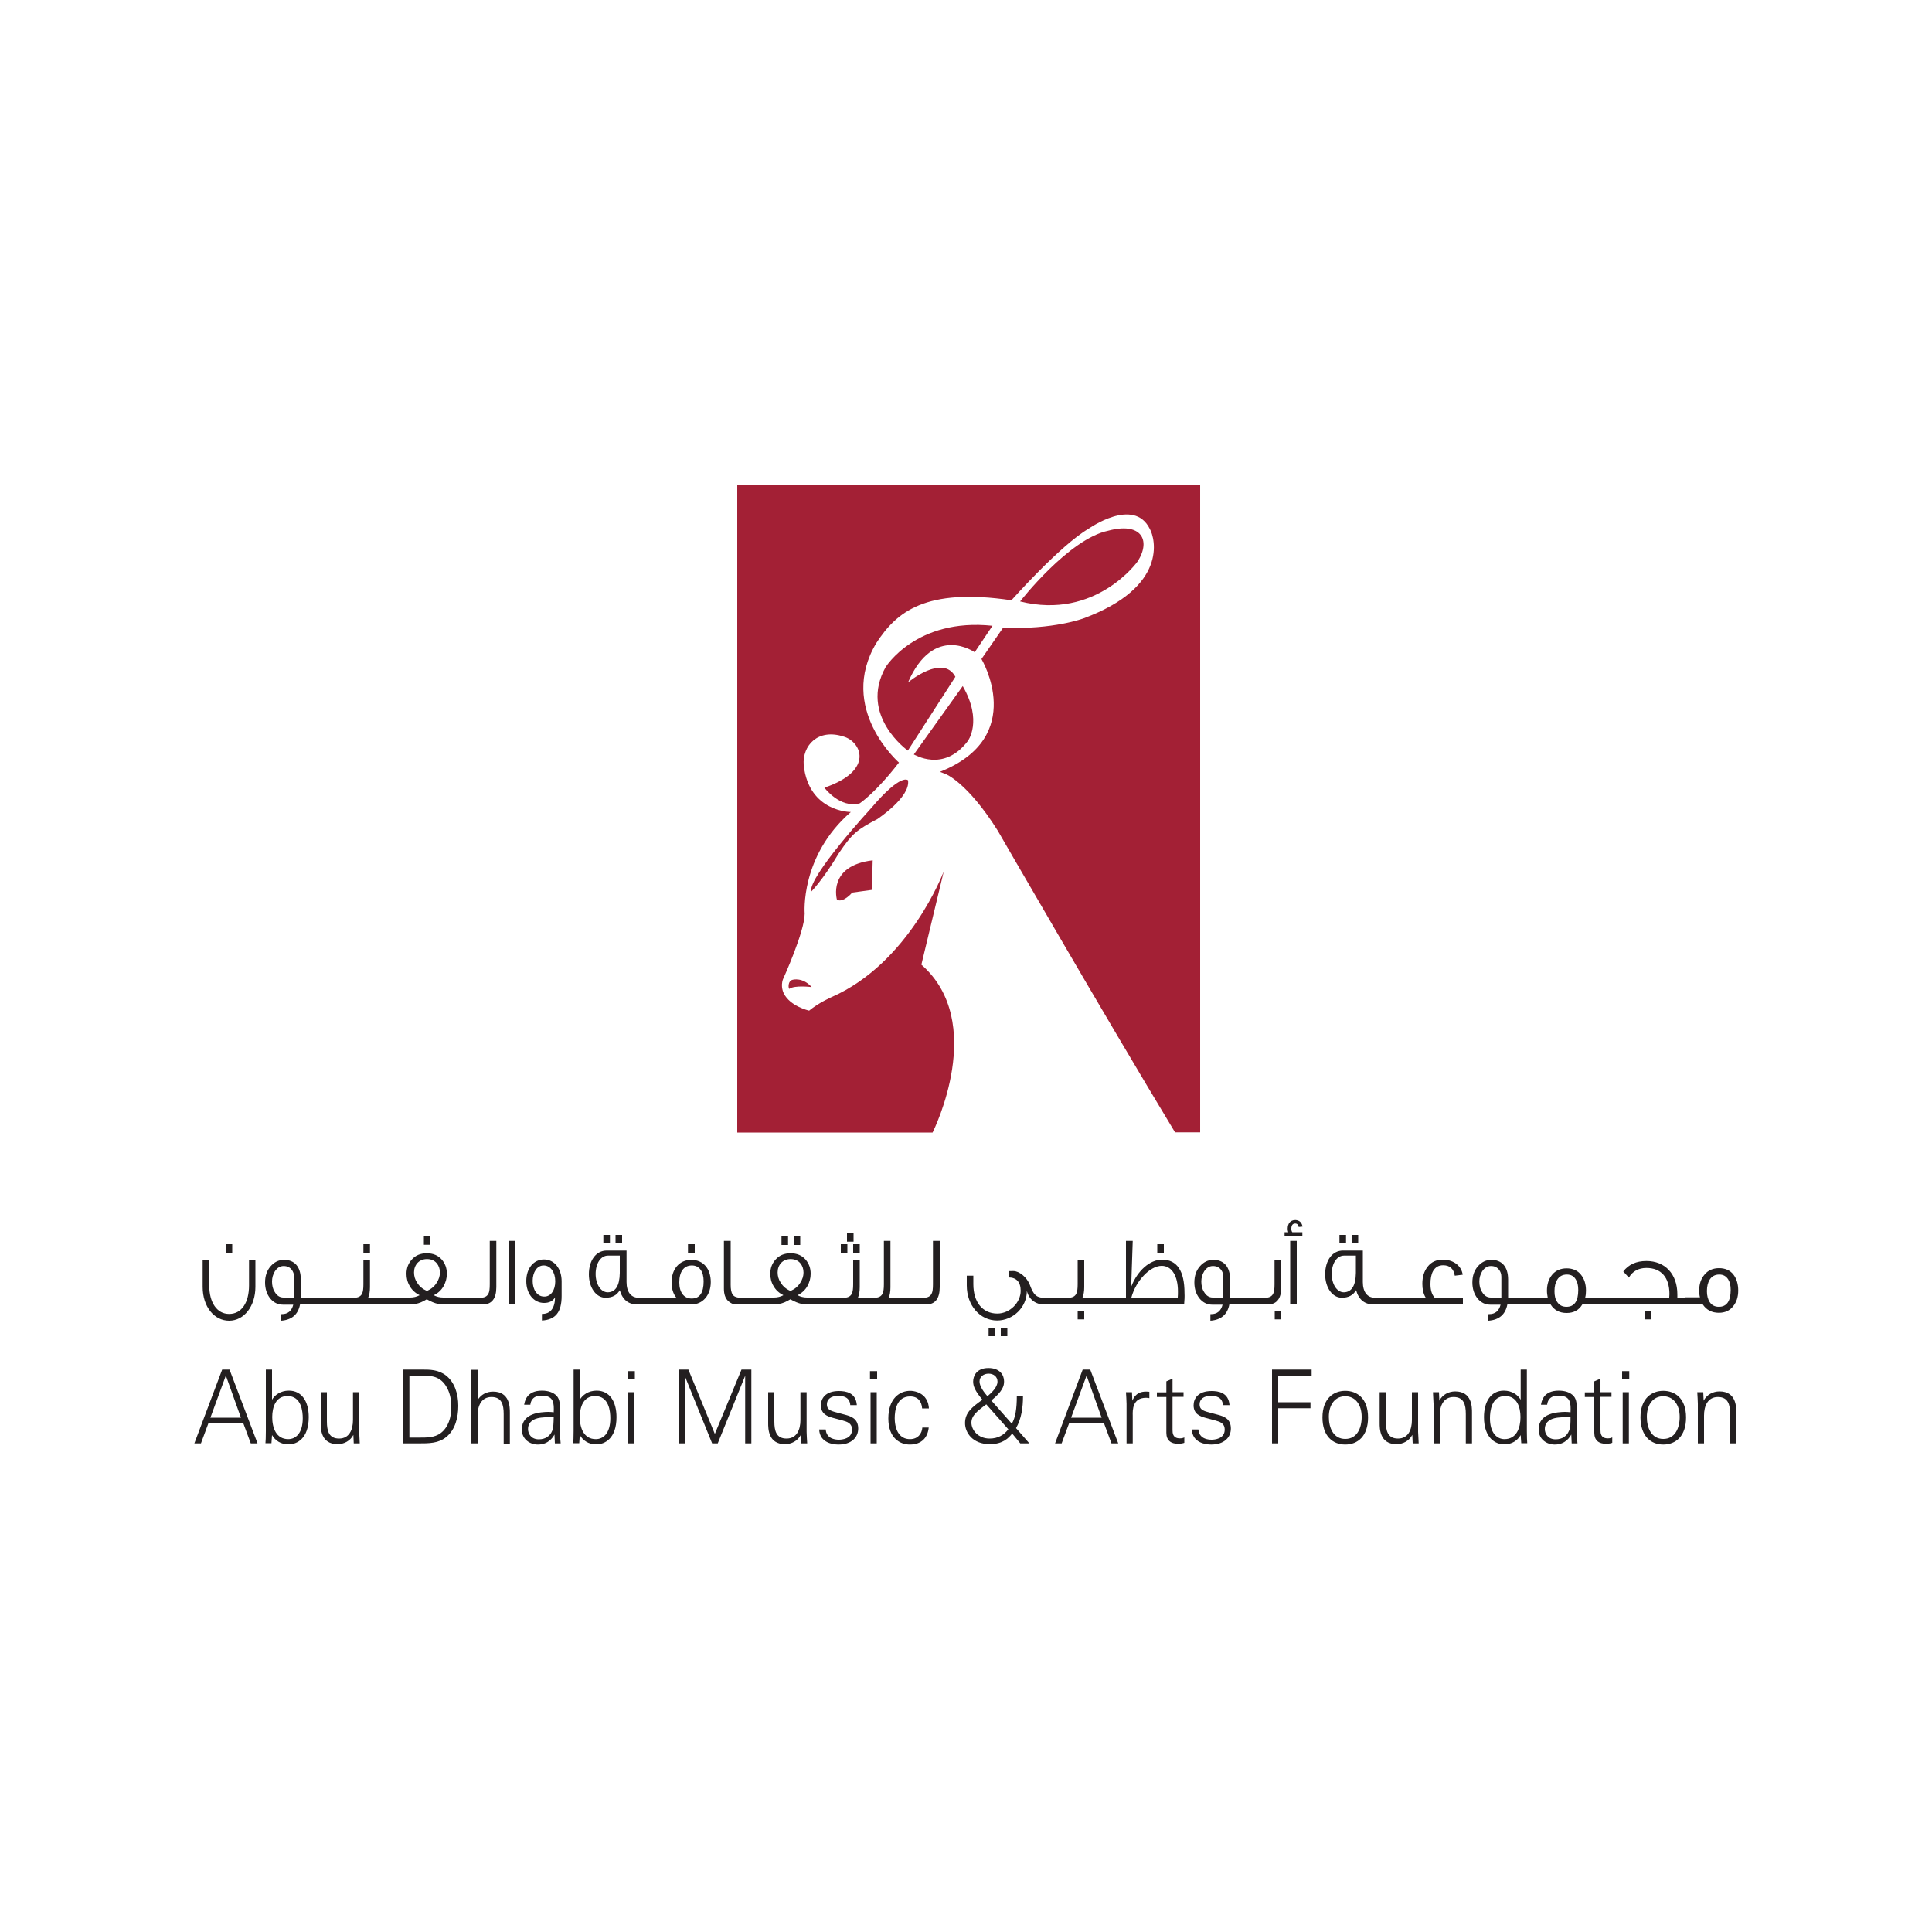 <?xml version="1.0" encoding="UTF-8"?> <svg xmlns="http://www.w3.org/2000/svg" width="1000" height="1000" viewBox="0 0 1000 1000" fill="none"><path d="M410.402 507.103C407.602 507.603 408.002 511.803 408.602 511.803C411.302 509.803 420.102 510.903 420.102 510.903C415.502 505.703 410.402 507.103 410.402 507.103ZM528.002 311.303C567.302 321.103 588.902 290.503 588.902 290.503C595.902 279.403 590.502 270.103 573.602 274.703C553.202 278.903 528.002 311.303 528.002 311.303ZM433.202 465.703C436.502 467.503 441.102 462.003 441.102 462.003L451.302 460.603L451.702 445.303C428.102 448.103 433.202 465.703 433.202 465.703ZM470.002 403.903C470.002 403.903 466.702 399.703 450.902 418.303C450.902 418.303 418.402 453.603 419.802 461.603C419.802 461.603 425.902 455.503 434.202 441.603C441.102 431.403 443.502 429.503 454.202 423.903C454.102 423.903 471.302 412.703 470.002 403.903ZM504.502 337.603L513.702 323.903C474.202 319.703 458.402 345.303 458.402 345.303C444.402 370.403 469.902 388.503 469.902 388.503L494.502 350.303C488.002 338.203 470.002 353.203 470.002 353.203C483.302 322.503 504.502 337.603 504.502 337.603ZM500.902 383.603C500.902 383.603 508.802 373.303 498.302 355.103L473.002 390.503C473.102 390.403 488.302 400.103 500.902 383.603ZM621.202 586.203V251.203H381.602V586.203H482.702C483.402 584.803 510.902 529.103 476.902 499.303L488.502 451.003C488.502 451.003 470.802 498.403 430.402 516.103C430.402 516.103 423.902 518.903 418.802 523.103C418.802 523.103 409.002 520.903 405.702 514.203C405.702 514.203 403.802 510.703 405.302 506.803C405.302 506.803 416.502 482.203 416.502 472.903C416.502 472.903 414.002 443.203 440.402 420.303C440.402 420.303 418.702 420.403 416.002 396.103C415.202 385.803 423.402 377.003 436.502 381.203C445.702 383.703 452.902 398.803 426.702 407.703C426.702 407.703 434.802 418.603 445.002 415.803C445.002 415.803 453.102 410.503 465.302 394.703C465.302 394.703 433.302 366.703 453.602 332.803C464.002 316.803 478.902 304.103 523.502 310.703C523.502 310.703 548.902 282.103 563.402 273.703C563.402 273.703 586.802 257.003 595.102 273.703C598.002 278.703 604.502 303.803 561.002 320.003C561.002 320.003 545.402 326.003 519.202 324.903L508.002 341.103C508.002 341.103 532.102 381.403 486.502 399.503L489.402 400.603C489.402 400.603 500.602 404.803 516.402 429.903C516.402 429.903 571.902 526.103 608.202 586.103H621.202V586.203Z" fill="#A32035"></path><path d="M895.502 747.102H898.702V731.102C898.702 728.302 898.702 720.202 890.002 720.202C886.602 720.202 883.402 721.902 881.802 725.002L881.602 720.602H878.502C878.602 722.202 878.802 725.302 878.802 726.602V747.102H882.002V732.702C882.002 727.702 883.902 723.102 889.202 723.102C894.502 723.102 895.502 727.102 895.502 731.902V747.102V747.102ZM860.902 744.802C854.802 744.802 852.402 739.102 852.402 733.402C852.402 726.702 855.902 722.702 860.902 722.702C865.902 722.702 869.402 726.802 869.402 733.402C869.402 739.202 867.002 744.802 860.902 744.802ZM860.902 747.702C867.402 747.702 872.702 743.302 872.702 733.702C872.702 723.702 866.902 719.902 860.902 719.902C855.002 719.902 849.102 723.702 849.102 733.702C849.202 743.302 854.402 747.702 860.902 747.702ZM839.902 747.102H843.102V720.602H839.902V747.102ZM839.602 713.702H843.302V709.702H839.602V713.702ZM825.202 723.002V741.602C825.202 745.602 827.602 747.302 831.202 747.302C833.002 747.302 833.902 747.002 834.502 746.802V744.002C833.902 744.302 833.202 744.502 832.202 744.502C828.402 744.502 828.402 741.602 828.402 740.102V723.002H834.102V720.602H828.402V713.602L825.202 715.002V720.702H820.302V723.102H825.202V723.002ZM805.202 745.002C801.202 745.002 799.602 742.102 799.602 739.702C799.602 735.402 803.402 734.402 804.502 734.102C806.802 733.502 810.202 733.502 812.902 733.502C812.902 736.602 812.902 738.902 812.102 740.602C811.002 743.302 808.602 745.002 805.202 745.002ZM796.402 739.902C796.402 745.002 800.602 747.702 804.702 747.702C810.402 747.702 812.602 743.702 813.302 742.502L813.502 747.102H816.502C816.302 745.302 816.002 742.102 816.002 738.402C816.002 737.102 816.102 730.602 816.102 729.002C816.102 727.002 816.102 724.502 814.602 722.702C812.802 720.602 809.802 719.802 806.802 719.802C798.702 719.802 797.902 725.502 797.602 727.102H800.802C800.902 726.302 801.102 725.102 802.002 724.102C802.902 723.002 804.402 722.402 806.802 722.402C813.002 722.402 813.102 726.402 812.902 731.002C812.002 730.902 811.202 730.802 810.002 730.802C806.202 730.902 796.402 731.302 796.402 739.902ZM771.202 734.102C771.202 730.702 771.802 722.602 779.102 722.602C785.102 722.602 787.002 728.202 787.002 733.502C787.002 739.002 785.002 744.902 778.702 744.902C774.902 744.902 771.202 741.802 771.202 734.102ZM790.302 708.902H787.102V724.502C785.702 722.102 782.702 719.802 778.402 719.802C771.602 719.802 768.102 725.602 768.102 733.502C768.102 744.602 774.302 747.602 778.502 747.602C782.702 747.602 785.402 745.602 787.102 742.802L787.402 747.002H790.502C790.402 745.902 790.302 743.902 790.302 740.702V708.902V708.902ZM758.702 747.102H761.902V731.102C761.902 728.302 761.902 720.202 753.202 720.202C749.802 720.202 746.602 721.902 745.002 725.002L744.802 720.602H741.702C741.702 722.202 742.002 725.302 742.002 726.602V747.102H745.202V732.702C745.202 727.702 747.102 723.102 752.402 723.102C757.702 723.102 758.702 727.102 758.702 731.902V747.102V747.102ZM717.302 720.602H714.102V736.602C714.102 739.402 714.102 747.502 722.802 747.502C726.202 747.502 729.402 745.802 731.002 742.702L731.202 747.102H734.302C734.302 745.502 734.002 742.402 734.002 741.102V720.602H730.802V735.002C730.802 740.002 728.902 744.602 723.602 744.602C718.302 744.602 717.302 740.602 717.302 735.802V720.602V720.602ZM696.302 744.802C690.202 744.802 687.802 739.102 687.802 733.402C687.802 726.702 691.302 722.702 696.302 722.702C701.302 722.702 704.802 726.802 704.802 733.402C704.802 739.202 702.402 744.802 696.302 744.802ZM696.302 747.702C702.802 747.702 708.102 743.302 708.102 733.702C708.102 723.702 702.302 719.902 696.302 719.902C690.402 719.902 684.502 723.702 684.502 733.702C684.502 743.302 689.802 747.702 696.302 747.702ZM658.402 747.102H661.602V728.902H678.302V725.802H661.602V712.002H678.902V708.902H658.402V747.102ZM616.902 739.902C617.202 746.802 624.002 747.702 626.902 747.702C633.502 747.702 637.102 744.102 637.102 739.402C637.102 734.202 633.202 733.102 630.802 732.402L625.602 731.002C622.502 730.202 620.902 729.402 620.902 726.902C620.902 724.302 622.902 722.502 626.802 722.502C629.302 722.502 632.702 723.102 633.002 727.302H636.402C635.902 720.802 630.702 720.002 627.102 720.002C620.002 720.002 617.802 724.002 617.802 727.402C617.802 731.902 621.202 733.102 623.702 733.802L628.902 735.202C631.402 735.902 633.902 736.602 633.902 740.002C633.902 744.802 628.602 745.202 627.102 745.202C624.502 745.202 622.502 744.302 621.602 743.202C620.502 742.002 620.402 740.802 620.302 739.902H616.902ZM603.702 723.002V741.602C603.702 745.602 606.102 747.302 609.702 747.302C611.502 747.302 612.402 747.002 613.002 746.802V744.002C612.402 744.302 611.702 744.502 610.702 744.502C606.902 744.502 606.902 741.602 606.902 740.102V723.002H612.602V720.602H606.902V713.602L603.702 715.002V720.702H598.802V723.102H603.702V723.002ZM583.102 747.102H586.302V732.702C586.202 729.802 586.202 723.502 593.202 723.502C594.002 723.502 594.402 723.602 594.902 723.702V720.402C594.302 720.302 593.802 720.302 593.102 720.302C590.802 720.302 587.802 720.902 586.102 725.002L585.902 720.602H582.802C582.902 722.202 583.102 725.302 583.102 726.602V747.102ZM554.402 733.802L562.402 712.002L570.202 733.802H554.402ZM546.102 747.102H549.502L553.402 736.602H571.402L575.302 747.102H578.802L564.302 708.902H560.402L546.102 747.102ZM521.902 739.802C519.702 742.702 516.602 744.602 512.202 744.602C506.202 744.602 502.802 740.102 502.802 736.402C502.802 732.802 505.602 730.502 510.502 726.902L521.902 739.802ZM511.702 711.002C514.302 711.002 516.302 712.602 516.302 715.102C516.302 718.102 513.102 721.002 511.102 722.702C509.602 721.002 507.002 717.702 507.002 715.102C507.002 712.502 509.202 711.002 511.702 711.002ZM528.102 747.102H532.802L525.902 739.202C528.702 734.302 529.502 728.502 529.502 722.702H526.302C526.302 728.902 525.602 733.802 523.702 736.902L513.102 724.902C519.102 720.002 519.702 717.302 519.702 715.002C519.702 711.702 517.502 708.102 511.602 708.102C505.202 708.102 503.702 712.502 503.702 715.102C503.702 717.402 504.602 719.902 508.502 724.502C503.202 728.302 499.502 731.102 499.502 736.602C499.502 741.602 503.502 747.502 512.302 747.502C519.102 747.502 522.102 744.302 523.902 742.002L528.102 747.102ZM477.402 738.902C477.202 741.802 475.302 744.902 471.002 744.902C469.202 744.902 467.102 744.402 465.402 742.302C463.402 739.802 463.102 735.802 463.102 734.102C463.102 730.002 464.102 722.802 471.102 722.802C475.102 722.802 477.002 725.302 477.302 729.002H480.802C480.702 727.602 480.502 725.502 478.702 723.202C476.502 720.602 473.102 719.902 471.102 719.902C465.702 719.902 459.802 723.802 459.802 734.202C459.802 744.502 466.002 747.702 470.902 747.702C477.202 747.702 480.202 743.902 480.702 738.902H477.402V738.902ZM450.602 747.102H453.802V720.602H450.602V747.102ZM450.302 713.702H454.002V709.702H450.302V713.702ZM424.002 739.902C424.302 746.802 431.102 747.702 434.002 747.702C440.602 747.702 444.202 744.102 444.202 739.402C444.202 734.202 440.302 733.102 437.902 732.402L432.702 731.002C429.602 730.202 428.002 729.402 428.002 726.902C428.002 724.302 430.002 722.502 433.902 722.502C436.402 722.502 439.802 723.102 440.102 727.302H443.502C443.002 720.802 437.802 720.002 434.202 720.002C427.102 720.002 424.902 724.002 424.902 727.402C424.902 731.902 428.302 733.102 430.802 733.802L436.002 735.202C438.502 735.902 441.002 736.602 441.002 740.002C441.002 744.802 435.702 745.202 434.202 745.202C431.602 745.202 429.602 744.302 428.702 743.202C427.602 742.002 427.502 740.802 427.402 739.902H424.002ZM400.802 720.602H397.602V736.602C397.602 739.402 397.602 747.502 406.302 747.502C409.702 747.502 412.902 745.802 414.502 742.702L414.702 747.102H417.802C417.702 745.502 417.502 742.402 417.502 741.102V720.602H414.302V735.002C414.302 740.002 412.402 744.602 407.102 744.602C401.802 744.602 400.802 740.602 400.802 735.802V720.602ZM351.202 747.102H354.402V712.102L368.602 747.102H371.502L385.702 712.102V747.102H388.902V708.902H383.802L370.002 742.202L356.302 708.902H351.202V747.102ZM325.202 747.102H328.402V720.602H325.202V747.102ZM324.902 713.702H328.602V709.702H324.902V713.702ZM315.902 734.102C315.902 741.802 312.302 744.902 308.402 744.902C302.102 744.902 300.102 739.002 300.102 733.502C300.102 728.202 302.002 722.602 308.002 722.602C315.302 722.602 315.902 730.702 315.902 734.102ZM300.102 708.902H296.902V740.702C296.902 743.902 296.802 745.902 296.702 747.002H299.802L300.102 742.802C301.802 745.602 304.502 747.602 308.702 747.602C313.002 747.602 319.102 744.602 319.102 733.502C319.102 725.502 315.602 719.802 308.802 719.802C304.502 719.802 301.502 722.102 300.102 724.502V708.902V708.902ZM278.902 745.002C274.902 745.002 273.302 742.102 273.302 739.702C273.302 735.402 277.102 734.402 278.202 734.102C280.502 733.502 283.902 733.502 286.602 733.502C286.502 736.602 286.502 738.902 285.802 740.602C284.702 743.302 282.302 745.002 278.902 745.002ZM270.102 739.902C270.102 745.002 274.302 747.702 278.402 747.702C284.102 747.702 286.302 743.702 287.002 742.502L287.202 747.102H290.202C290.002 745.302 289.702 742.102 289.702 738.402C289.702 737.102 289.802 730.602 289.802 729.002C289.802 727.002 289.802 724.502 288.302 722.702C286.502 720.602 283.502 719.802 280.502 719.802C272.402 719.802 271.602 725.502 271.302 727.102H274.502C274.602 726.302 274.802 725.102 275.702 724.102C276.602 723.002 278.102 722.402 280.502 722.402C286.702 722.402 286.802 726.402 286.602 731.002C285.702 730.902 284.902 730.802 283.702 730.802C279.902 730.902 270.102 731.302 270.102 739.902ZM244.002 747.102H247.202V732.702C247.202 727.702 249.102 723.102 254.402 723.102C259.702 723.102 260.702 727.102 260.702 731.902V747.202H263.902V731.202C263.902 728.402 263.902 720.302 255.202 720.302C252.002 720.302 249.002 721.702 247.202 724.702V709.002H244.002V747.102ZM211.902 712.002H218.302C222.502 712.002 227.202 712.102 230.502 716.902C232.902 720.402 233.602 724.402 233.602 728.302C233.602 733.502 232.102 738.702 228.202 741.702C224.902 744.202 220.802 744.102 216.702 744.102H211.902V712.002V712.002ZM208.702 747.102H216.302C222.302 747.102 227.002 747.102 231.102 743.702C235.602 740.002 237.202 733.702 237.202 727.702C237.202 721.602 235.402 715.602 230.902 712.002C226.902 708.902 222.502 708.902 218.502 708.902H208.702V747.102V747.102ZM169.202 720.602H166.002V736.602C166.002 739.402 166.002 747.502 174.702 747.502C178.102 747.502 181.302 745.802 182.902 742.702L183.102 747.102H186.202C186.202 745.502 185.902 742.402 185.902 741.102V720.602H182.702V735.002C182.702 740.002 180.802 744.602 175.502 744.602C170.202 744.602 169.202 740.602 169.202 735.802V720.602V720.602ZM156.702 734.102C156.702 741.802 153.102 744.902 149.202 744.902C142.902 744.902 140.902 739.002 140.902 733.502C140.902 728.202 142.802 722.602 148.802 722.602C156.102 722.602 156.702 730.702 156.702 734.102ZM140.802 708.902H137.602V740.702C137.602 743.902 137.502 745.902 137.402 747.002H140.502L140.802 742.802C142.502 745.602 145.202 747.602 149.402 747.602C153.702 747.602 159.802 744.602 159.802 733.502C159.802 725.502 156.302 719.802 149.502 719.802C145.202 719.802 142.202 722.102 140.802 724.502V708.902V708.902ZM108.902 733.802L116.902 712.002L124.702 733.802H108.902ZM100.602 747.102H104.002L107.902 736.602H125.902L129.802 747.102H133.302L118.802 708.902H115.002L100.602 747.102Z" fill="#231F20"></path><path d="M895.798 667.7C895.798 665.4 895.398 663.6 894.498 662.2C893.398 660.5 891.898 659.7 889.898 659.7C887.698 659.7 885.998 660.6 884.898 662.4C883.998 663.9 883.498 665.8 883.498 668.3C883.498 670.6 883.998 672.5 884.898 673.9C885.998 675.6 887.598 676.4 889.698 676.4C893.698 676.4 895.798 673.5 895.798 667.7ZM899.698 668C899.698 671.3 898.798 674 897.098 676.1C895.298 678.4 892.798 679.5 889.698 679.5C885.998 679.5 883.198 678 881.298 675.1H871.998V671.5H879.898C879.598 670.4 879.498 669.3 879.498 668C879.498 664.6 880.398 661.9 882.298 659.7C884.098 657.5 886.698 656.4 889.798 656.4C892.898 656.4 895.498 657.5 897.198 659.7C898.898 661.9 899.698 664.7 899.698 668ZM854.798 682.9H851.398V678.6H854.798V682.9ZM873.398 675.2H834.598V671.6H863.998C863.998 670.9 864.098 670.3 864.098 669.8C864.098 661.2 859.798 656.3 852.198 656.3C848.098 656.3 844.998 658 843.098 661.3C842.598 660.7 841.598 659.7 840.198 658.1C842.998 654.5 846.898 652.7 852.198 652.7C861.798 652.7 868.198 659.4 868.198 670V671.6H873.498V675.2H873.398ZM835.698 675.2H825.498V671.6H835.698V675.2ZM816.898 667.7C816.898 665.4 816.498 663.6 815.598 662.2C814.598 660.5 813.098 659.7 810.998 659.7C808.798 659.7 807.098 660.6 805.998 662.4C805.098 663.9 804.598 665.8 804.598 668.3C804.598 670.6 804.998 672.5 805.998 673.9C807.098 675.6 808.698 676.4 810.798 676.4C814.898 676.4 816.898 673.5 816.898 667.7ZM826.398 675.2H818.998C817.198 678.2 814.498 679.6 810.898 679.6C807.198 679.6 804.398 678.1 802.598 675.2H795.398V671.6H801.098C800.898 670.5 800.698 669.4 800.698 668.1C800.698 664.7 801.598 662 803.398 659.8C805.198 657.6 807.798 656.5 810.898 656.5C813.998 656.5 816.598 657.6 818.298 659.8C819.998 661.9 820.898 664.6 820.898 668C820.898 669.3 820.798 670.4 820.498 671.6H826.398V675.2V675.2ZM796.198 675.2H785.998V671.6H796.198V675.2ZM777.098 671.6V660.9C777.098 659.4 776.698 658.2 775.798 657.1C774.798 655.9 773.498 655.3 771.698 655.3C769.898 655.3 768.398 656.2 767.198 658C766.198 659.6 765.698 661.4 765.698 663.3C765.698 665.3 766.098 667.2 767.098 668.7C768.198 670.6 769.698 671.6 771.598 671.6H777.098ZM786.898 675.2H780.198C779.198 680.4 775.898 683.2 770.398 683.6V680.2H770.798C773.898 680.2 775.898 678.5 776.698 675.3H771.398C768.698 675.3 766.498 674.2 764.698 672C762.998 669.8 762.098 667.1 762.098 663.8C762.098 660.5 762.998 657.7 764.898 655.5C766.798 653.3 769.098 652.1 771.898 652.1C777.298 652.1 780.598 655.6 780.598 662.3V671.8H786.898V675.2V675.2ZM757.098 675.2H730.498V671.6H737.898C736.698 669.6 736.198 667.2 736.198 664.5C736.198 660.9 737.098 658 738.898 655.7C740.798 653.2 743.398 652 746.898 652C749.398 652 751.598 652.7 753.398 653.9C755.398 655.3 756.698 657.2 757.098 659.8L752.998 660.3C752.398 656.7 750.398 654.9 746.998 654.9C744.598 654.9 742.898 655.9 741.698 658C740.798 659.7 740.398 661.9 740.398 664.6C740.398 667.7 741.098 670.1 742.598 671.7H757.198V675.2H757.098ZM732.298 675.2H722.098V671.6H732.298V675.2ZM722.798 675.2H712.598V671.6H722.798V675.2ZM701.798 658.9V649.9H695.698C691.898 649.9 689.298 654 689.298 659.4C689.298 664.6 691.898 668.9 695.598 668.9C699.598 668.8 701.698 665.5 701.798 658.9ZM713.298 675.2H711.098C706.298 675.2 703.298 672.7 701.898 667.8C700.398 670.4 697.998 671.7 694.498 671.7C689.598 671.7 685.898 666.4 685.898 659.6C685.898 652.4 689.598 647.3 695.098 647.3H705.398V663.6C705.398 668.7 707.698 671.7 711.598 671.7H713.398V675.2H713.298ZM696.698 643.5H693.298V639.2H696.698V643.5ZM702.998 643.5H699.598V639.2H702.998V643.5ZM674.198 634.9L672.198 635.1C671.998 633.9 671.398 633.3 670.398 633.3C669.098 633.3 668.398 634.2 668.398 636C668.398 636.7 668.498 637.3 668.898 637.8H674.098V639.8H664.898V637.8H666.798C666.598 637.2 666.498 636.6 666.498 636C666.498 633.4 667.798 631.5 670.498 631.5C672.498 631.6 673.798 632.7 674.198 634.9ZM671.198 675.2H667.798V642.3H671.198V675.2ZM663.198 682.9H659.798V678.6H663.198V682.9ZM663.198 652V666.2C663.198 672.2 660.798 675.2 656.098 675.2H651.798V671.7H654.898C656.998 671.7 658.298 671 658.998 669.6C659.498 668.7 659.698 667.1 659.698 664.7V652H663.198ZM652.398 675.2H642.198V671.6H652.398V675.2ZM633.198 671.6V660.9C633.198 659.4 632.798 658.2 631.898 657.1C630.898 655.9 629.598 655.3 627.798 655.3C625.998 655.3 624.498 656.2 623.298 658C622.298 659.6 621.798 661.4 621.798 663.3C621.798 665.3 622.198 667.2 623.198 668.7C624.298 670.6 625.798 671.6 627.698 671.6H633.198ZM642.998 675.2H636.298C635.298 680.4 631.998 683.2 626.498 683.6V680.2H626.898C629.998 680.2 631.998 678.5 632.798 675.3H627.498C624.798 675.3 622.598 674.2 620.798 672C619.098 669.8 618.198 667.1 618.198 663.8C618.198 660.5 619.098 657.7 620.998 655.5C622.898 653.3 625.198 652.1 627.998 652.1C633.398 652.1 636.698 655.6 636.698 662.3V671.8H642.998V675.2V675.2ZM609.598 671.6C609.698 670.5 609.698 669.4 609.698 668.4C609.698 660.4 606.498 655.2 601.298 655.2C595.198 655.2 587.898 663 585.598 671.6H609.598V671.6ZM612.898 675.2H573.898V671.7H582.798V642.3H586.298L585.498 666C588.798 657.6 595.198 652 601.498 652C609.198 652 613.098 657.8 613.098 669.3C613.198 671 613.098 673 612.898 675.2ZM602.498 648.4H598.998V644H602.398V648.4H602.498ZM576.098 675.2H565.898V671.6H576.098V675.2ZM561.198 682.9H557.798V678.6H561.198V682.9ZM566.598 675.2H549.898V671.7H552.998C555.098 671.7 556.398 671 557.098 669.6C557.598 668.6 557.798 667 557.798 664.7V652H561.198V666.2C561.198 668.4 560.898 670.2 560.298 671.6H566.598V675.2ZM550.698 675.2H540.498V671.6H550.698V675.2ZM515.098 691.6H511.698V687.3H515.098V691.6ZM521.398 691.6H517.998V687.3H521.398V691.6ZM541.198 675.2H540.498C535.998 675.2 532.598 672.6 531.498 668.2C531.498 676.7 524.298 683.5 516.098 683.5C507.198 683.5 500.398 675.6 500.398 665.4V660.3H503.798V664.7C503.798 673.9 508.498 679.9 516.198 679.9C522.698 679.9 528.298 674.2 528.298 668.1C528.298 663.5 525.998 661.2 521.998 661.2V658C521.998 657.9 522.898 657.9 524.598 657.9C527.498 657.9 531.598 661.1 533.098 665.2C534.898 670.1 536.498 671.7 540.098 671.7H541.098V675.2H541.198ZM486.398 642.2V666.2C486.398 672.2 483.998 675.2 479.298 675.2H474.998V671.7H478.098C480.198 671.7 481.498 671 482.198 669.6C482.698 668.7 482.898 667.1 482.898 664.7V642.3H486.398V642.2ZM475.798 675.2H465.598V671.6H475.798V675.2ZM466.298 675.2H449.598V671.7H452.698C454.798 671.7 456.098 671 456.798 669.6C457.298 668.6 457.498 667 457.498 664.7V642.3H460.898V666.3C460.898 668.5 460.598 670.3 459.998 671.7H466.298V675.2V675.2ZM450.398 675.2H433.698V671.7H436.798C438.898 671.7 440.198 671 440.898 669.6C441.398 668.6 441.598 667 441.598 664.7V652H444.998V666.2C444.998 668.4 444.698 670.2 444.098 671.6H450.398V675.2V675.2ZM438.598 648.4H435.198V644H438.598V648.4ZM444.998 648.4H441.598V644H444.998V648.4ZM441.798 642.7H438.398V638.4H441.798V642.7ZM434.498 675.2H424.298V671.6H434.498V675.2ZM409.198 668.2C411.398 667.2 412.998 665.9 414.198 664C415.298 662.3 415.898 660.5 415.898 658.7C415.898 656.7 415.298 655.1 414.198 653.8C412.998 652.4 411.298 651.7 409.198 651.7C404.998 651.7 402.498 654.8 402.498 658.6C402.498 660.5 402.998 662.3 404.098 663.9C405.298 665.9 406.998 667.3 409.198 668.2ZM425.298 675.2H420.498C417.798 675.2 415.998 675.1 414.898 674.9C413.098 674.5 411.198 673.7 409.098 672.5C406.998 673.8 405.098 674.6 403.298 674.9C402.298 675.1 400.398 675.2 397.698 675.2H392.998V671.6H400.598C402.398 671.6 403.998 671.2 405.498 670.4C403.298 669.3 401.598 667.8 400.398 665.7C399.198 663.7 398.698 661.6 398.698 659.3C398.698 656.4 399.598 654 401.398 652C403.298 649.8 405.898 648.7 409.198 648.7C412.498 648.7 415.098 649.8 416.998 652C418.698 654 419.598 656.4 419.598 659.3C419.598 661.6 418.998 663.7 417.898 665.7C416.698 667.8 414.898 669.4 412.798 670.4C414.298 671.2 415.898 671.6 417.698 671.6H425.298V675.2ZM407.898 644.4H404.498V640H407.898V644.4ZM414.198 644.4H410.798V640H414.198V644.4ZM394.598 675.2H384.398V671.6H394.598V675.2ZM384.998 675.2H381.198C379.498 675.2 377.998 674.5 376.798 673.3C375.398 671.9 374.698 669.8 374.698 667.1V642.3H378.198V665C378.198 667.3 378.498 669 379.198 670C379.698 670.9 380.698 671.4 381.998 671.6C382.298 671.7 382.698 671.7 385.098 671.7V675.2H384.998ZM364.198 663.2C364.198 658.1 361.998 655 358.098 655C353.798 655 351.598 658.4 351.598 663.8C351.598 668.9 353.998 672.1 357.898 672.1C362.098 672.2 364.198 669.2 364.198 663.2ZM367.898 663.6C367.898 670.2 363.898 675.2 357.798 675.2H340.598V671.6H349.998C348.398 669.6 347.598 666.9 347.598 663.7C347.598 657.1 351.498 652.1 357.798 652.1C363.998 652.1 367.898 656.7 367.898 663.6ZM359.598 648.4H356.098V644H359.598V648.4ZM341.698 675.2H331.498V671.6H341.698V675.2ZM320.798 658.9V649.9H314.698C310.898 649.9 308.298 654 308.298 659.4C308.298 664.6 310.898 668.9 314.598 668.9C318.598 668.8 320.698 665.5 320.798 658.9ZM332.298 675.2H329.998C325.198 675.2 322.198 672.7 320.798 667.8C319.298 670.4 316.898 671.7 313.398 671.7C308.498 671.7 304.798 666.4 304.798 659.6C304.798 652.4 308.498 647.3 313.998 647.3H324.298V663.6C324.298 668.7 326.598 671.7 330.498 671.7H332.298V675.2ZM315.698 643.5H312.298V639.2H315.698V643.5ZM321.998 643.5H318.598V639.2H321.998V643.5ZM287.398 663.2C287.398 658.6 284.998 655 281.398 655C277.898 655 275.698 658.6 275.698 663C275.698 667.6 278.098 671.1 281.598 671.1C285.198 671.2 287.398 667.7 287.398 663.2ZM290.698 663.2V670.8C290.698 679.1 287.598 683.1 280.498 683.5V680.1C284.898 680.1 287.198 677.2 287.298 671.5C286.198 673.4 284.298 674.4 281.598 674.4C276.298 674.4 272.398 669.7 272.398 663.1C272.398 656.6 276.098 651.9 281.598 651.9C286.898 651.9 290.698 656.6 290.698 663.2ZM266.698 675.2H263.298V642.3H266.698V675.2ZM256.898 642.2V666.2C256.898 672.2 254.498 675.2 249.798 675.2H245.598V671.7H248.698C250.798 671.7 252.098 671 252.798 669.6C253.298 668.7 253.498 667.1 253.498 664.7V642.3H256.898V642.2ZM246.298 675.2H236.098V671.6H246.298V675.2ZM220.998 668.2C223.198 667.2 224.798 665.9 225.998 664C227.098 662.3 227.698 660.5 227.698 658.7C227.698 656.7 227.098 655.1 225.998 653.8C224.798 652.4 223.098 651.7 220.998 651.7C216.798 651.7 214.298 654.8 214.298 658.6C214.298 660.5 214.798 662.3 215.898 663.9C217.098 665.9 218.898 667.3 220.998 668.2ZM237.098 675.2H232.298C229.598 675.2 227.798 675.1 226.698 674.9C224.898 674.5 222.998 673.7 220.898 672.5C218.798 673.8 216.898 674.6 215.098 674.9C214.098 675.1 212.198 675.2 209.498 675.2H204.698V671.6H212.298C214.098 671.6 215.698 671.2 217.198 670.4C214.998 669.3 213.298 667.8 212.098 665.7C210.898 663.7 210.398 661.6 210.398 659.3C210.398 656.4 211.298 654 213.098 652C214.998 649.8 217.598 648.7 220.898 648.7C224.198 648.7 226.798 649.8 228.698 652C230.398 654 231.298 656.4 231.298 659.3C231.298 661.6 230.698 663.7 229.598 665.7C228.398 667.8 226.698 669.4 224.498 670.4C225.998 671.2 227.598 671.6 229.398 671.6H236.998V675.2H237.098ZM222.798 644.3H219.398V640H222.798V644.3ZM206.398 675.2H196.198V671.6H206.398V675.2ZM196.898 675.2H180.198V671.7H183.298C185.398 671.7 186.698 671 187.398 669.6C187.898 668.6 188.098 667 188.098 664.7V652H191.498V666.2C191.498 668.4 191.198 670.2 190.598 671.6H196.898V675.2ZM191.498 648.4H188.098V644H191.498V648.4ZM180.898 675.2H170.698V671.6H180.898V675.2ZM171.398 675.2H161.198V671.6H171.398V675.2ZM152.198 671.6V660.9C152.198 659.4 151.798 658.2 150.898 657.1C149.898 655.9 148.598 655.3 146.798 655.3C144.998 655.3 143.498 656.2 142.298 658C141.298 659.6 140.798 661.4 140.798 663.3C140.798 665.3 141.198 667.2 142.198 668.7C143.298 670.6 144.798 671.6 146.698 671.6H152.198ZM161.998 675.2H155.298C154.298 680.4 150.998 683.2 145.498 683.6V680.2H145.898C148.998 680.2 150.998 678.5 151.798 675.3H146.498C143.798 675.3 141.598 674.2 139.798 672C138.098 669.8 137.198 667.1 137.198 663.8C137.198 660.5 138.098 657.7 139.998 655.5C141.898 653.3 144.198 652.1 146.998 652.1C152.398 652.1 155.698 655.6 155.698 662.3V671.8H161.998V675.2V675.2ZM132.198 652V666.1C132.198 676 126.398 683.6 118.598 683.6C110.898 683.6 104.898 676.4 104.898 666.1V652H108.298V665.3C108.298 674.2 112.298 680.1 118.598 680.1C125.098 680.1 128.898 674.2 128.898 665.3V652H132.198ZM120.198 648.4H116.798V644H120.198V648.4Z" fill="#231F20"></path></svg> 